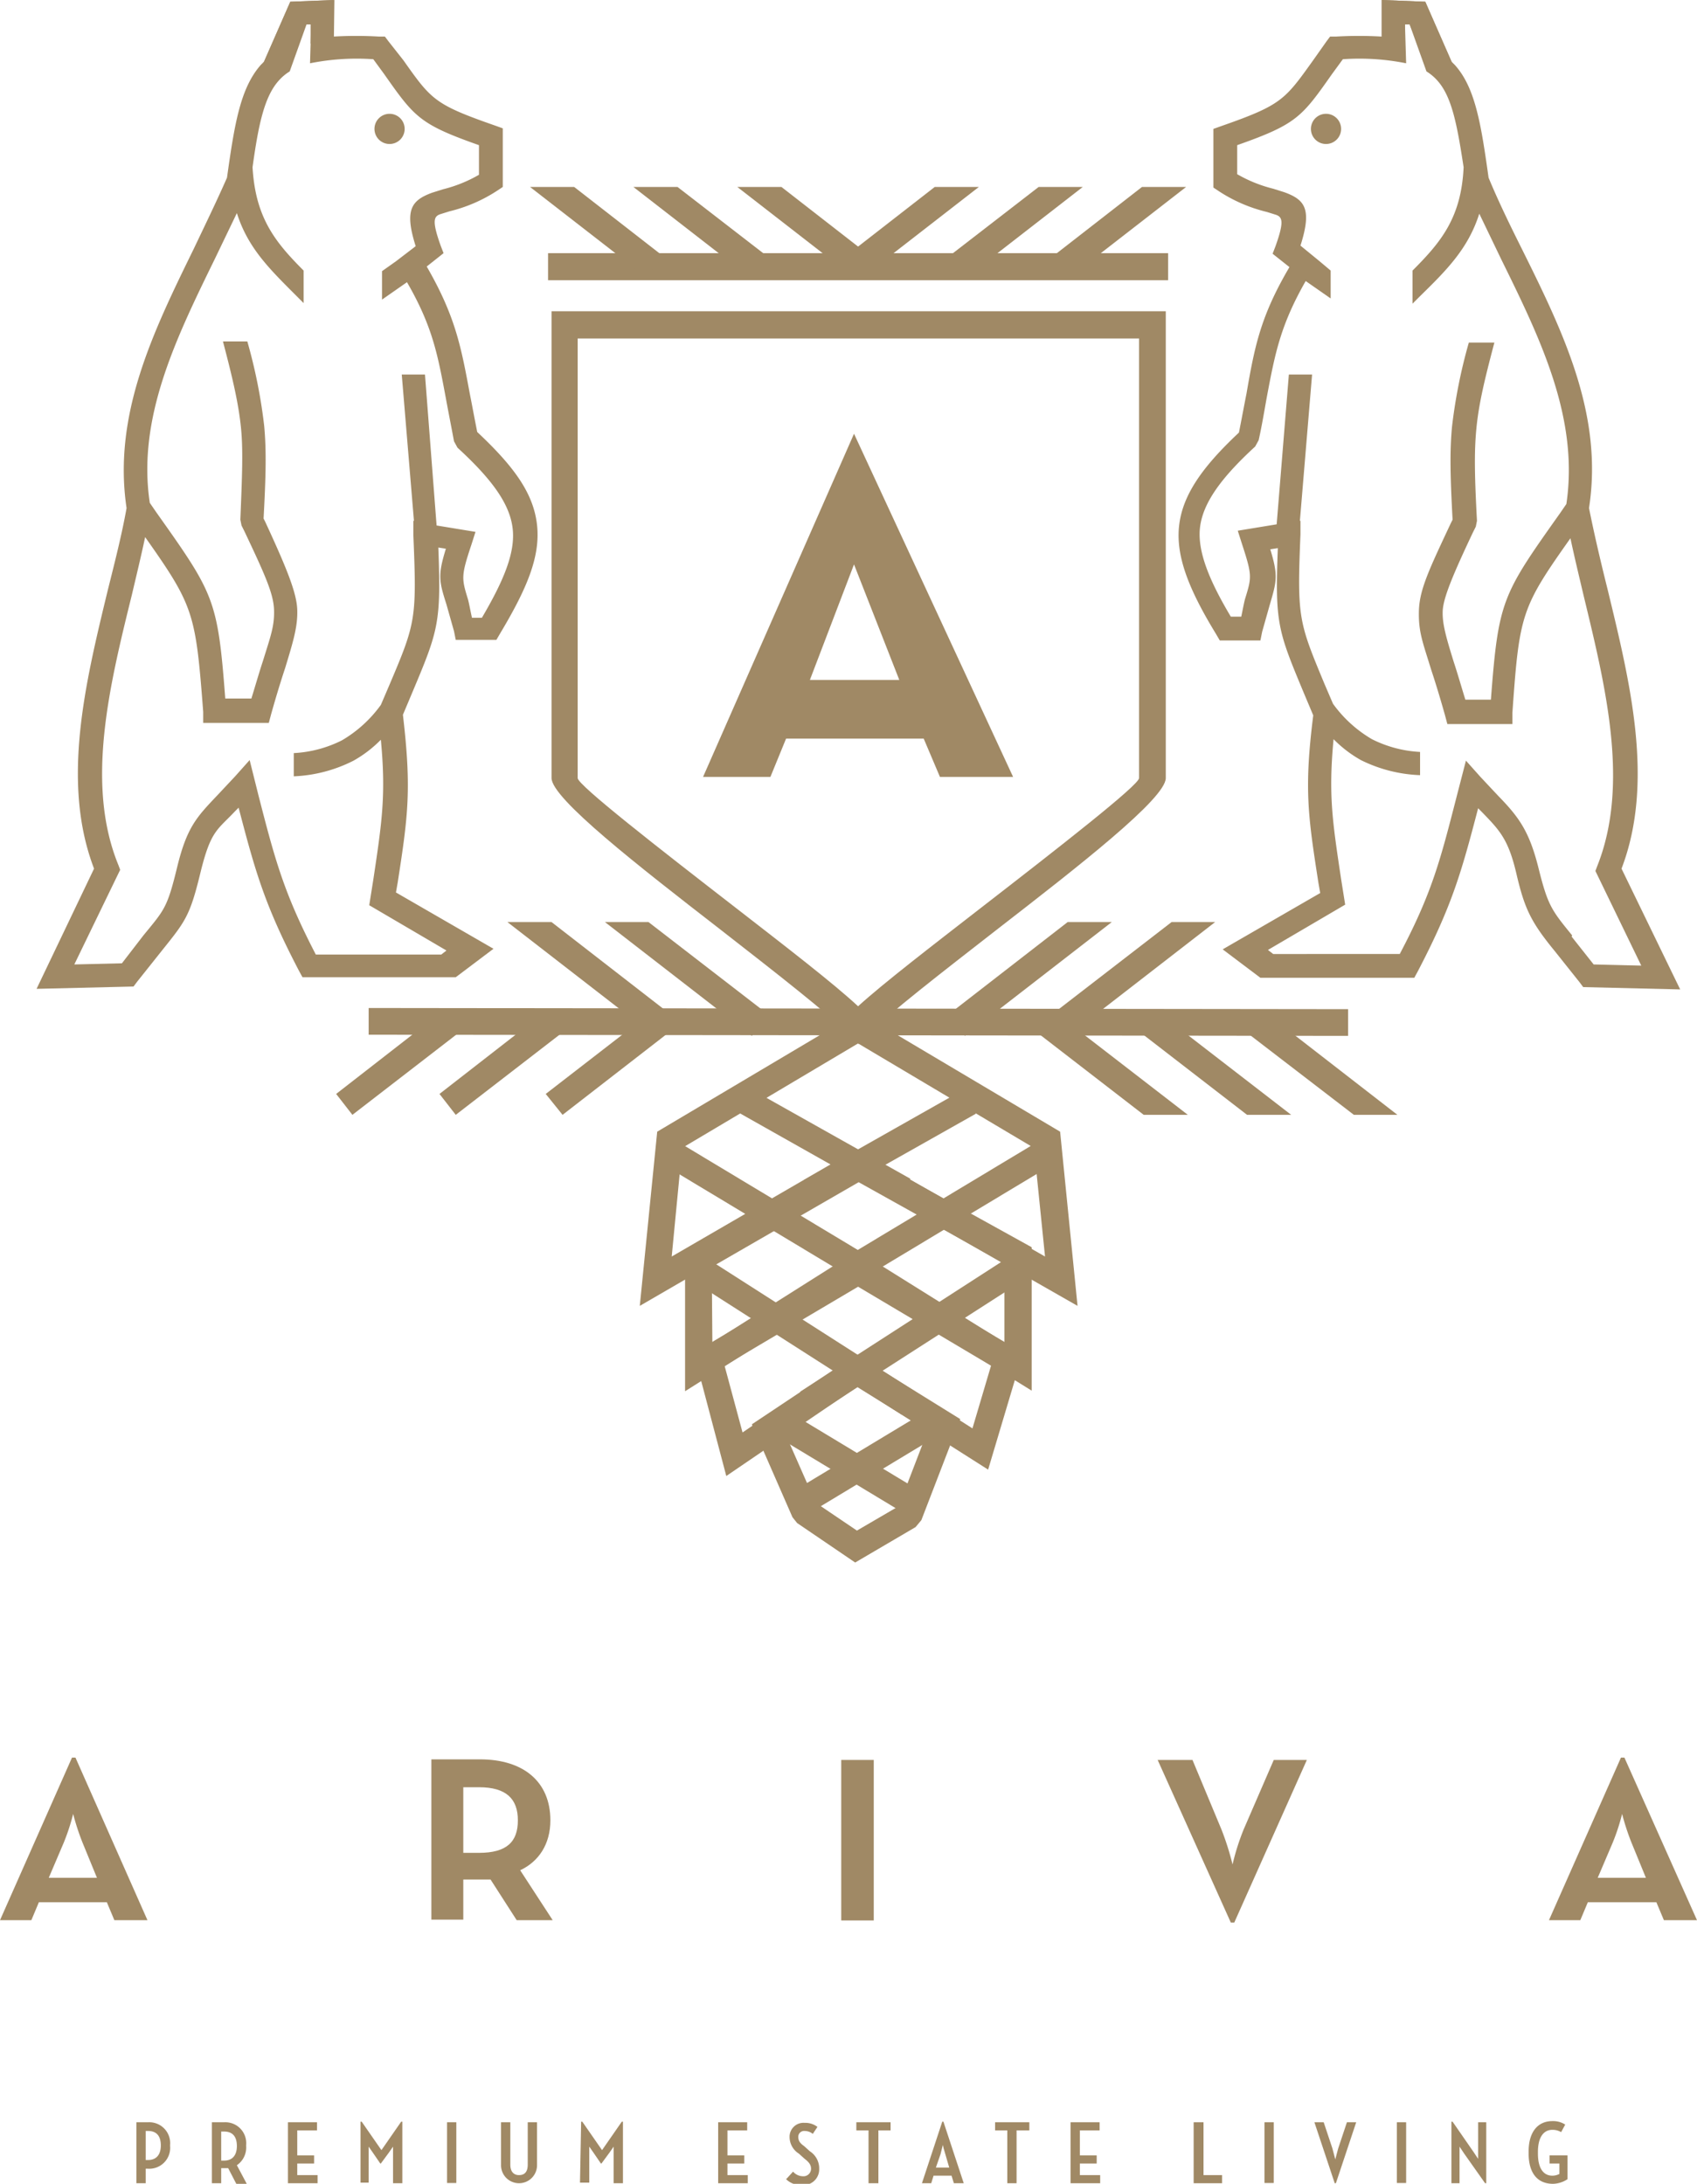 <svg xmlns="http://www.w3.org/2000/svg" width="292.3" height="376.1" viewBox="0 0 292.3 376.1">
  <title>logo1</title>
  <g id="Layer_2" data-name="Layer 2">
    <g id="Layer_1-2" data-name="Layer 1">
      <g>
        <path d="M135.3,247l5.2,11.8,7.1,4.8,7.2-4.2,5-13-12.1-7.5Zm1.2,14.3-7-16,18-12,17.9,11.1-6.7,17.4-1,1.2-10.4,6.1-10-6.8Z" fill="#a08965"/>
        <path d="M121.1,133.8h11.6l2.7-6.6h23.7l2.8,6.6h12.6L147.1,74.7Zm18.4-16.7,7.6-19.9,7.8,19.9Z" fill="#a08965"/>
        <path d="M97.2,53.6H200.8V134c0,3.5-14.9,15.1-29.1,26.1-9.5,7.4-18.7,14.5-22.2,18.1l-1.6,1.6-1.6-1.6c-3.6-3.6-12.7-10.7-22.2-18.1-14.2-11-29.1-22.6-29.1-26.1V53.6Zm99,4.7H99.5V134c0,1.2,14,12.1,27.3,22.4,8.5,6.6,16.7,12.9,21,16.9,4.4-4,12.6-10.3,21.1-16.9,13.3-10.3,27.3-21.2,27.3-22.4Z" fill="#a08965"/>
        <path d="M147.7,220.9,118,239.6V215.5l29.9-17.2,29.8,16.5v24.7Zm-25,10.3,25-15.8L173,231.2V217.6l-25.1-14-25.3,14.6Z" fill="#a08965"/>
        <path d="M147.7,238.8l-22.6,15.4L119.5,233l28.3-16.8L176.2,233l-6,20.1Zm-19.8,7.9,19.7-13.4,19.9,12.7,3.2-10.8-22.9-13.6-23,13.6Z" fill="#a08965"/>
        <path d="M147.6,203.2l-37.4,21.7,3-30,34.7-20.6,34.7,20.6,3,30Zm-31.9,13.2,31.9-18.5L180,216.4l-1.9-18.7-30.3-18-30.3,18Z" fill="#a08965"/>
        <polygon points="154.5 207 127.2 191.6 129.4 187.6 156.8 203 154.5 207" fill="#a08965"/>
        <polygon points="138.5 203.2 165.9 187.7 168.1 191.8 140.8 207.2 138.5 203.2" fill="#a08965"/>
        <polygon points="145.7 216.5 179.3 196.3 181.7 200.3 148.1 220.5 145.7 216.5" fill="#a08965"/>
        <polygon points="116.2 196.3 149.8 216.5 147.4 220.5 113.8 200.3 116.2 196.3" fill="#a08965"/>
        <rect x="136.2" y="208.8" width="4.6" height="42.59" transform="translate(-129.9 222.9) rotate(-57.4)" fill="#a08965"/>
        <polygon points="176.1 220.6 140.3 243.6 137.8 239.7 173.6 216.6 176.1 220.6" fill="#a08965"/>
        <rect x="143.3" y="238.5" width="4.7" height="26.32" transform="translate(-145.1 246.5) rotate(-58.9)" fill="#a08965"/>
        <rect x="136.7" y="249.3" width="26.3" height="4.65" transform="translate(-108.4 113.5) rotate(-31.1)" fill="#a08965"/>
        <polygon points="63.5 173.6 232.2 173.8 232.2 178.4 63.5 178.2 63.5 173.6" fill="#a08965"/>
        <polygon points="112.7 178.4 87.4 158.8 95 158.8 115.5 174.7 112.7 178.4" fill="#a08965"/>
        <polygon points="129.5 178.4 104.2 158.8 111.7 158.8 132.3 174.7 129.5 178.4" fill="#a08965"/>
        <polygon points="191.5 158.8 166.2 178.4 163.4 174.7 183.9 158.8 191.5 158.8" fill="#a08965"/>
        <polygon points="197 192 179 178.1 181.8 174.4 204.6 192 197 192" fill="#a08965"/>
        <polygon points="214.8 192 196.8 178.1 199.6 174.4 222.4 192 214.8 192" fill="#a08965"/>
        <polygon points="233.2 192 215.1 178.1 218 174.4 240.7 192 233.2 192" fill="#a08965"/>
        <polygon points="75.9 174.4 57.9 188.4 60.7 192 83.5 174.4 75.9 174.4" fill="#a08965"/>
        <polygon points="93.7 174.4 75.7 188.4 78.5 192 101.3 174.4 93.7 174.4" fill="#a08965"/>
        <polygon points="112.1 174.4 94 188.4 96.9 192 119.6 174.4 112.1 174.4" fill="#a08965"/>
        <polygon points="209.3 158.8 184 178.4 181.2 174.7 201.8 158.8 209.3 158.8" fill="#a08965"/>
        <rect x="94.4" y="43.6" width="106.8" height="4.66" fill="#a08965"/>
        <polygon points="111.4 47.8 91.3 32.2 98.9 32.2 114.2 44.1 111.4 47.8" fill="#a08965"/>
        <polygon points="129.2 47.8 109.1 32.2 116.7 32.2 132.1 44.1 129.2 47.8" fill="#a08965"/>
        <polygon points="147.1 47.8 127 32.2 134.6 32.2 149.9 44.1 147.1 47.8" fill="#a08965"/>
        <polygon points="184.2 47.8 204.3 32.2 196.7 32.2 181.4 44.1 184.2 47.8" fill="#a08965"/>
        <polygon points="166.4 47.8 186.5 32.2 178.9 32.2 163.5 44.1 166.4 47.8" fill="#a08965"/>
        <polygon points="148.5 47.8 168.6 32.2 161 32.2 145.7 44.1 148.5 47.8" fill="#a08965"/>
        <path d="M228.4,19.6a2.6,2.6,0,1,1-2.6,2.6,2.6,2.6,0,0,1,2.6-2.6" fill="#a08965"/>
        <polygon points="238 7.5 238 0 245.5 0.3 250.2 11 246.5 12.6 242.8 4.2 242 4.2 242 7.5 238 7.5" fill="#a08965"/>
        <path d="M279.3,149.6c5.7-14.9,1.5-32-2.4-48.1-1.2-4.8-2.3-9.5-3.2-14,2.5-16.1-4.5-30.4-11.6-44.7-2-4-4-8.1-5.7-12.2-1.3-9.3-2.3-15.5-5.8-19.4l-.6-.6L245.5.3,238,0V6.3a69,69,0,0,0-7.9,0h-1l-.6.8-2.4,3.4c-4.8,6.7-5.4,7.6-15.7,11.2l-1.4.5V32.3l.9.6a26.3,26.3,0,0,0,8.3,3.6l1.6.5c1.1.4,1.4,1.2-.1,5.4l-.5,1.3,2.9,2.3c-5,8.5-6,13.7-7.4,21.8-.4,2-.8,4.2-1.3,6.7-6.4,6-9.7,10.8-10.3,16s1.6,10.9,6.3,18.6l.7,1.2h7l.3-1.5,1.3-4.6c1.2-4.1,1.5-5,.1-9.6l1.3-.2c-.5,13,0,14.2,4.5,25l1.6,3.8c-1.6,12.7-.9,17.3.9,28.9l.3,1.7-16.8,9.7,6.5,4.9h26.5l.6-1.1c5.9-11.3,7.5-17,10.4-28.1l.6.6c3.1,3.2,4.6,4.7,6,10.7s2.5,8.3,6.6,13.3l4.3,5.4.6.8,16.7.4Zm-8.5,11.5c-3.6-4.4-4.2-5.2-5.8-11.6s-3.4-8.8-7-12.5l-3-3.2-2.5-2.8-1.5,5.8c-2.9,11.3-4.3,16.9-9.9,27.5H219.3l-.9-.7,13.3-7.8-.7-4.4c-1.5-10-2.2-14.5-1.3-24.1a21,21,0,0,0,4.7,3.6,24.9,24.9,0,0,0,10.2,2.6v-4a20.8,20.8,0,0,1-8.3-2.2,21.9,21.9,0,0,1-6.7-6.1l-1.5-3.5c-4.4-10.6-4.7-11.3-4.1-25.7V89.7h-.1l2.1-25.2h-4l-2.1,25.8-6.7,1.1.7,2.2c1.8,5.5,1.7,5.8.6,9.4-.2.6-.5,2.3-.7,3.2h-1.8c-3.7-6.2-5.8-11.3-5.3-15.4s3.5-8.4,9.5-13.9l.6-1.1c.6-2.7,1-5.2,1.4-7.4,1.4-7.4,2.3-12.3,6.7-20l4.3,3V46.6L227.3,45,224,42.3c2-6.3.8-7.9-2.8-9.2l-1.9-.6a23.8,23.8,0,0,1-6.2-2.5V25c10.2-3.6,11.1-4.8,16.3-12.2l1.9-2.6a40.8,40.8,0,0,1,10.9.7L242,4.2h.8l2.9,8.1a8.3,8.3,0,0,1,1.9,1.6c2.5,2.8,3.4,7.7,4.5,14.9h0c-.4,8.7-3.9,12.9-8.8,17.8v5.7l1.3-1.3c4.6-4.5,8.3-8.2,10.2-14.2l3.8,7.9c6.7,13.6,13.4,27.3,11.2,42.1l-1.1,1.6c-10,14.1-10.6,15-11.9,32.1h-4.4c-.8-2.6-1.4-4.7-2-6.5-1.3-4.2-2-6.6-1.9-8.8s1.7-6.1,5.2-13.5l.5-1,.2-1c-.4-7.5-.5-11.8-.1-15.9s1.3-8,3.1-14.8H253a90.9,90.9,0,0,0-2.9,14.5c-.4,4.3-.3,8.6.1,16l-.3.6c-3.7,7.9-5.4,11.4-5.5,15.1s.7,5.5,2.1,10.1c.7,2.1,1.5,4.7,2.4,7.9l.4,1.5h11.2v-1.9c1.2-17,1.5-18.1,10-30.1.7,3.3,1.5,6.6,2.3,10,3.8,15.7,7.9,32.5,2.3,46.5l-.3.8,7.9,16.3-8.2-.2-3.8-4.8" fill="#a08965"/>
        <path d="M67.1,19.6a2.6,2.6,0,1,0,2.6,2.6,2.6,2.6,0,0,0-2.6-2.6" fill="#a08965"/>
        <polygon points="57.5 7.5 57.6 0 50 0.3 45.3 11 49 12.6 52.7 4.2 53.5 4.2 53.5 7.5 57.5 7.5" fill="#a08965"/>
        <path d="M6.3,170.3l16.7-.4.6-.8,4.3-5.4c4-5,4.8-5.9,6.6-13.3s2.9-7.4,6-10.7l.6-.6c2.9,11.1,4.5,16.8,10.4,28.1l.6,1.1H78.5l6.5-4.9-16.8-9.7.3-1.7c1.8-11.6,2.4-16.1.9-28.9l1.6-3.8c4.5-10.7,5-12,4.5-25l1.3.2c-1.4,4.6-1.2,5.5.1,9.6l1.3,4.6.3,1.5h7l.7-1.2c4.6-7.7,6.9-13.2,6.3-18.6s-3.9-10-10.3-16c-.5-2.5-.9-4.7-1.3-6.7-1.5-8.1-2.5-13.3-7.4-21.8l2.9-2.3-.5-1.3c-1.5-4.2-1.2-5-.1-5.4l1.6-.5a26.3,26.3,0,0,0,8.3-3.6l.9-.6V22.1l-1.4-.5c-10.3-3.6-10.9-4.4-15.7-11.2L66.9,7.1l-.6-.8h-1a68.7,68.7,0,0,0-7.9,0V0L50,.3,45.5,10.6l-.6.6c-3.5,4-4.5,10.1-5.8,19.4-1.8,4.1-3.8,8.2-5.7,12.2-7,14.3-14,28.6-11.6,44.7-.8,4.5-2,9.2-3.2,14-3.9,16.1-8.1,33.2-2.4,48.1ZM21,165.9l-8.2.2,7.9-16.3-.3-.8c-5.7-13.9-1.6-30.7,2.3-46.5.8-3.4,1.6-6.7,2.3-10,8.4,11.9,8.7,13.1,10,30.1v1.9H46.3l.4-1.5c.9-3.2,1.7-5.8,2.4-7.9,1.4-4.6,2.2-7.2,2.1-10.1s-1.8-7.1-5.5-15.1l-.3-.6c.4-7.4.5-11.7.1-16a90.9,90.9,0,0,0-2.9-14.5H38.4c1.8,6.8,2.7,10.9,3.1,14.8s.2,8.4-.1,15.9l.2,1,.5,1c3.5,7.4,5,10.7,5.1,13.5s-.6,4.6-1.9,8.8c-.6,1.8-1.2,3.9-2,6.5H38.8c-1.3-17.1-1.9-18-11.9-32.1l-1.1-1.6C23.6,72,30.3,58.3,37,44.6l3.8-7.9c1.9,6,5.6,9.6,10.2,14.2l1.3,1.3V46.6c-4.9-4.9-8.3-9.1-8.8-17.8h0c1-7.2,2-12.1,4.5-14.9a8.3,8.3,0,0,1,1.9-1.6l2.9-8.1h.8l-.2,6.7a40.8,40.8,0,0,1,10.9-.7l1.9,2.6c5.2,7.4,6.1,8.6,16.3,12.2v5.1a23.7,23.7,0,0,1-6.2,2.5l-1.9.6c-3.5,1.3-4.8,2.9-2.8,9.2L68.2,45l-2.4,1.7v4.9l4.3-3c4.4,7.6,5.3,12.5,6.7,20,.4,2.2.9,4.7,1.4,7.4l.6,1.1c6,5.5,9,9.7,9.5,13.9s-1.6,9.1-5.3,15.4H81.3c-.2-.8-.5-2.5-.7-3.2-1.1-3.6-1.2-4,.6-9.4l.7-2.2-6.7-1.1L73.2,64.5h-4l2.1,25.2h-.1v2.5c.6,14.4.4,15.1-4.1,25.7l-1.5,3.5a21.9,21.9,0,0,1-6.7,6.1,20.8,20.8,0,0,1-8.3,2.2v4A24.9,24.9,0,0,0,60.9,131a21,21,0,0,0,4.7-3.6c.9,9.5.2,14.1-1.3,24.1l-.7,4.4,13.3,7.8-.9.7H54.4c-5.5-10.6-7-16.2-9.9-27.5L43,130.9l-2.5,2.8-3,3.2c-3.6,3.8-5.3,5.5-7,12.5s-2.2,7.3-5.8,11.7L21,165.9" fill="#a08965"/>
        <path d="M23.5,365.5h2a3.6,3.6,0,0,1,3.8,3.9v.2a3.6,3.6,0,0,1-3.8,3.9h-.4V376H23.5Zm1.6,6.5h.4c1.5,0,2.2-1,2.2-2.5h0c0-1.6-.7-2.5-2.2-2.5h-.4Z" fill="#a08965"/>
        <path d="M39.3,373.4H38.1V376H36.5V365.5h2.1a3.6,3.6,0,0,1,3.8,3.9v.2a3.7,3.7,0,0,1-1.6,3.3l1.7,3.2H40.7Zm-1.2-1.3h.5c1.5,0,2.2-1,2.2-2.5h0c0-1.6-.7-2.5-2.2-2.5h-.5Z" fill="#a08965"/>
        <polygon points="49.6 365.5 54.6 365.5 54.6 366.9 51.2 366.9 51.2 371.2 54.1 371.2 54.1 372.6 51.2 372.6 51.2 374.6 54.7 374.6 54.7 376 49.6 376 49.6 365.5" fill="#a08965"/>
        <path d="M62.1,365.4h.2l3.4,4.9,3.4-4.9h.2V376H67.7v-5c0-.5,0-1.2,0-1.3l-.7,1-1.4,1.9h-.1l-1.3-1.9-.7-1s0,.7,0,1.2v5H62.1Z" fill="#a08965"/>
        <rect x="77" y="365.5" width="1.6" height="10.46" fill="#a08965"/>
        <path d="M86.3,372.9v-7.4h1.6v7.3c0,1.1.5,1.8,1.5,1.8s1.5-.6,1.5-1.8v-7.3h1.6v7.4a3.1,3.1,0,1,1-6.2,0" fill="#a08965"/>
        <path d="M100.1,365.4h.2l3.4,4.9,3.4-4.9h.2V376h-1.6v-5c0-.5,0-1.2,0-1.3l-.7,1-1.4,1.9h-.1l-1.3-1.9-.7-1s0,.7,0,1.2v5h-1.6Z" fill="#a08965"/>
        <polygon points="123.7 365.5 128.7 365.5 128.7 366.9 125.3 366.9 125.3 371.2 128.2 371.2 128.2 372.6 125.3 372.6 125.3 374.6 128.8 374.6 128.8 376 123.7 376 123.7 365.5" fill="#a08965"/>
        <path d="M135.6,375.1l1-1.1a2.3,2.3,0,0,0,1.7.8,1.3,1.3,0,0,0,1.4-1.3h0c0-.6-.3-1.1-1.1-1.7l-1-.9A3.4,3.4,0,0,1,136,368h0a2.4,2.4,0,0,1,2.6-2.4,3.4,3.4,0,0,1,2.2.7l-.8,1.2a2.2,2.2,0,0,0-1.4-.5,1,1,0,0,0-1.1,1h0c0,.7.3,1.1,1,1.6l1,.9a3.5,3.5,0,0,1,1.6,2.8v.2a2.7,2.7,0,0,1-3,2.8,3.5,3.5,0,0,1-2.7-1" fill="#a08965"/>
        <polygon points="149.6 366.9 147.5 366.9 147.5 365.5 153.4 365.5 153.4 366.9 151.3 366.9 151.3 376 149.6 376 149.6 366.9" fill="#a08965"/>
        <path d="M162.3,365.4h.2L166,376h-1.7l-.4-1.3h-3.1l-.4,1.3h-1.6Zm-1.1,7.9h2.3l-.7-2.4c-.2-.6-.4-1.4-.4-1.5L162,371Z" fill="#a08965"/>
        <polygon points="173.5 366.9 171.4 366.9 171.4 365.5 177.3 365.5 177.3 366.9 175.1 366.9 175.1 376 173.5 376 173.5 366.9" fill="#a08965"/>
        <polygon points="184.4 365.5 189.4 365.5 189.4 366.9 186 366.9 186 371.2 188.9 371.2 188.9 372.6 186 372.6 186 374.6 189.5 374.6 189.5 376 184.4 376 184.4 365.5" fill="#a08965"/>
        <polygon points="205.6 365.5 207.3 365.5 207.3 374.6 210.5 374.6 210.5 376 205.6 376 205.6 365.5" fill="#a08965"/>
        <rect x="217.8" y="365.5" width="1.6" height="10.46" fill="#a08965"/>
        <path d="M226.4,365.5h1.6l1.5,4.5c.2.8.5,1.9.5,1.9s.3-1.2.5-1.9l1.5-4.5h1.6l-3.5,10.5h-.2Z" fill="#a08965"/>
        <rect x="240.6" y="365.5" width="1.6" height="10.46" fill="#a08965"/>
        <path d="M252.2,370.9l-.8-1.2s0,.9,0,1.5V376H250V365.4h.2l3.6,5.2.8,1.2s0-.9,0-1.5v-4.8H256v10.5h-.2Z" fill="#a08965"/>
        <path d="M263.3,370.9v-.4c0-3.1,1.4-5.2,4.1-5.2a3.8,3.8,0,0,1,2.2.6l-.7,1.3a2.9,2.9,0,0,0-1.5-.4c-1.6,0-2.5,1.4-2.5,3.8v.3c0,2.3.8,3.8,2.5,3.8a2.7,2.7,0,0,0,1.2-.3v-1.8h-1.7v-1.4H270v4.1a4.7,4.7,0,0,1-2.5.8c-2.8,0-4.2-2-4.2-5.2" fill="#a08965"/>
        <path d="M214.2,315.1a40.7,40.7,0,0,0-1.9,6,47.3,47.3,0,0,0-1.9-6l-5-12h-6l12.6,28h.6l12.5-28h-5.7Z" fill="#a08965"/>
        <path d="M94.8,313.5c0-6.7-4.7-10.5-12.1-10.5H74.3v27.6h5.5v-6.9h4.7l4.5,7h6.2l-5.6-8.6c3.2-1.5,5.2-4.5,5.2-8.6m-12.3,5.6H79.8V307.8h2.7c4.7,0,6.7,2,6.7,5.7s-1.9,5.6-6.7,5.6" fill="#a08965"/>
        <rect x="144.9" y="303.1" width="5.6" height="27.64" fill="#a08965"/>
        <path d="M279.8,302.7h-.6l-12.4,28h5.4l1.3-3.1h11.8l1.3,3.1h5.7Zm-4.6,20.7,2.6-6.1a36.1,36.1,0,0,0,1.6-4.9,41.4,41.4,0,0,0,1.6,4.9l2.5,6.1Z" fill="#a08965"/>
        <path d="M12.4,302.7,0,330.7H5.4l1.3-3.1H18.4l1.3,3.1h5.7L13,302.7Zm4.3,20.7H8.4l2.6-6.1a36.6,36.6,0,0,0,1.6-4.9,41.2,41.2,0,0,0,1.6,4.9Z" fill="#a08965"/>
      </g>
    </g>
  </g>
</svg>
